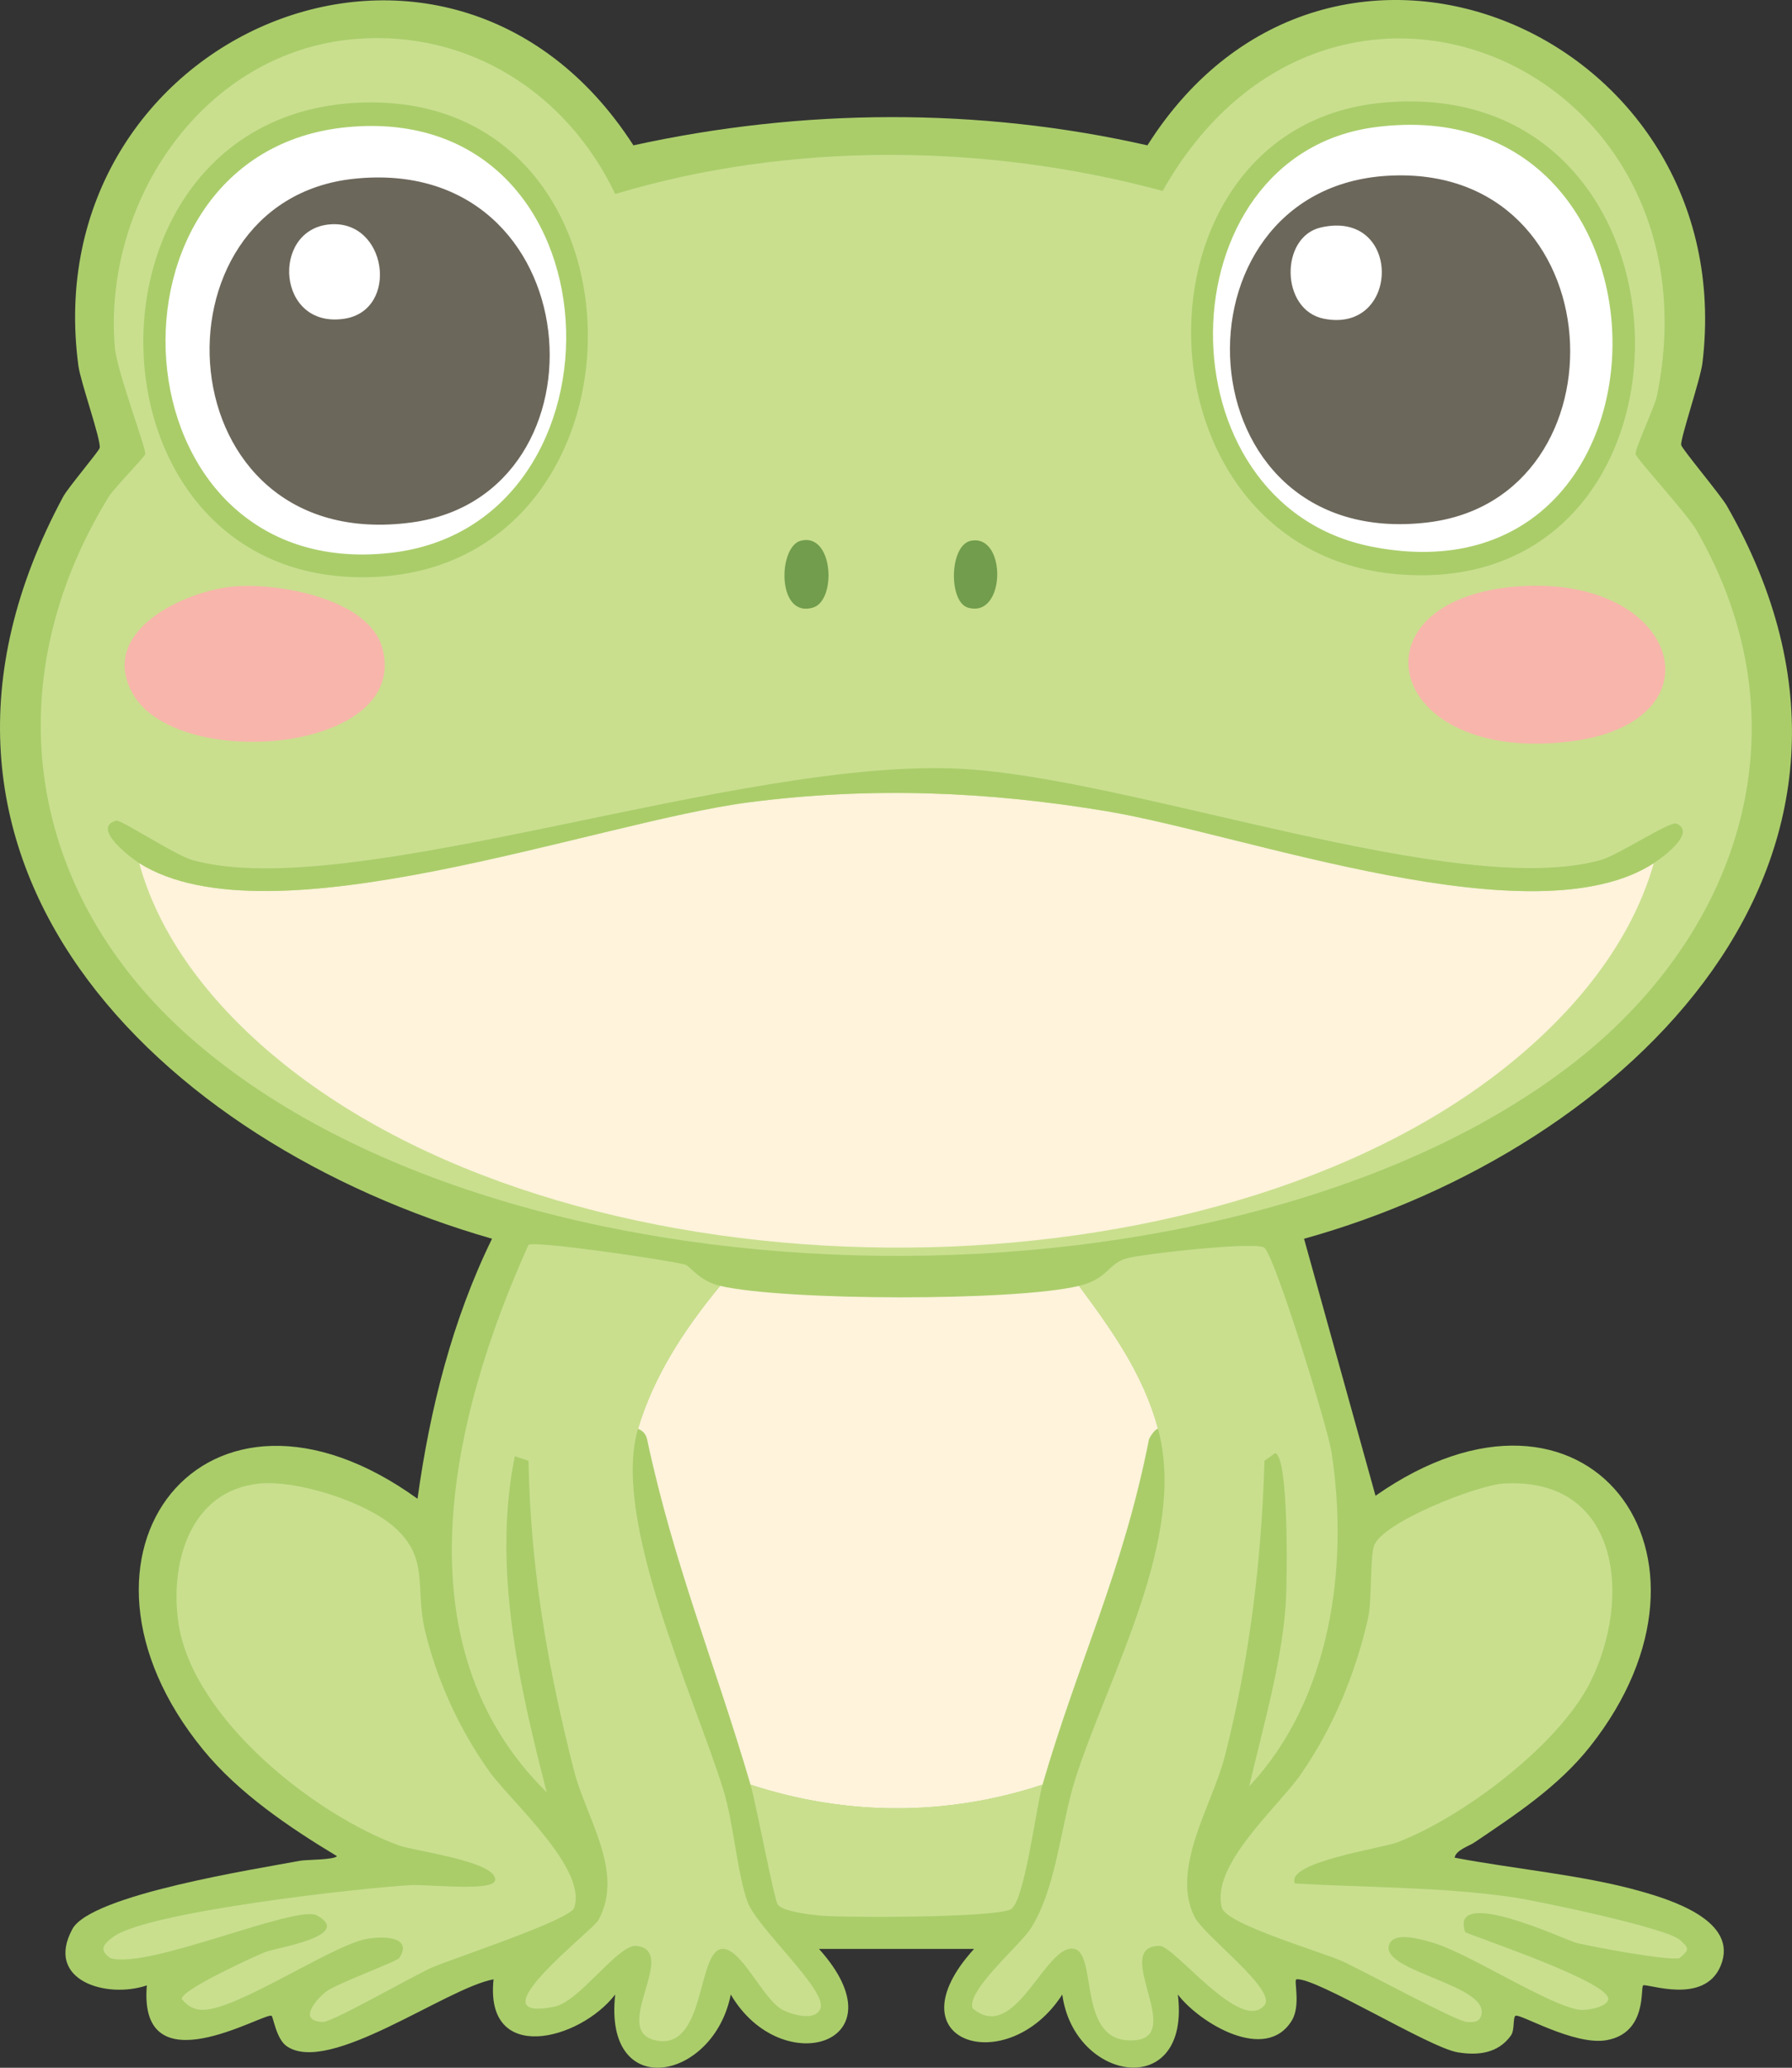 <?xml version="1.0" encoding="UTF-8"?><svg id="b" xmlns="http://www.w3.org/2000/svg" viewBox="0 0 769.58 887.99"><rect x="0" y="0" width="769.58" height="887.99" fill="#333333" stroke="none"/><defs><style>.e{fill:#aacd6a;}.f{fill:#719d4c;}.g{fill:#fff3db;}.h{fill:#6c675b;}.i{fill:#fff;}.j{fill:#c9df8e;}.k{fill:#f8b5ab;}</style></defs><g id="c"><g id="d"><path class="e" d="M633.18,791.24c-2.38,1.61-7.91,3.24-8.49,6.53,25.43,4.86,54.95,7.39,79.67,14.37,13.08,3.69,42.52,12.73,34.61,32-7.05,17.18-31.74,7.46-33.31,8.49-1.28.84,1.91,20.36-15.67,23.51-13.97,2.5-37.57-11.72-39.18-10.45-1.18.93-.23,6.09-1.96,8.49-5.45,7.58-13.98,8.67-22.86,7.18-12.36-2.06-60.99-32.37-69.22-31.35-1.3.16,1.97,11.12-1.96,17.63-11.14,18.47-39.67,1.12-48.98-11.1,5.66,45.69-44.51,37.85-49.63,0-23.49,36.56-74.48,20.68-37.88-19.59h-66.61c36.49,40.53-15.92,57.03-37.88,19.59-7.33,37.28-54.76,46.32-49.63,0-15.27,19.81-56.15,30.25-52.24-6.53-20.39,3.73-70.61,41.33-88.82,28.73-4.56-3.15-5.77-12.7-6.53-13.06-3.22-1.56-57.33,31.59-53.55-13.06-17.31,5.86-43.89-2.1-32-24.16,8-14.85,79.33-25.87,97.96-29.39,2.33-.44,14.69-.35,15.67-1.96-20.51-12.36-42.21-27.03-57.47-45.71-68.46-83.84.98-173.55,92.08-107.76,5.34-38.51,14.87-76.64,32-111.67C68.2,490.87-56.89,369.47,27.14,213.28c2.08-3.86,15.42-19.62,15.67-20.9.67-3.39-8.2-28.24-9.14-35.27C14.6,14.91,192.29-61.52,272.03,62.42c72.45-15.91,148.33-16.42,220.73,0,78.38-123.84,255.36-48.09,238.37,93.39-.84,7-9.52,32.44-9.14,35.27.22,1.62,16.92,21.47,19.59,26.12,86.49,151.02-42.55,276.15-181.55,314.78l30.69,110.37c90.62-63.39,157.32,25.42,92.08,107.76-13.56,17.12-31.83,29.12-49.63,41.14Z"/><path class="g" d="M463.38,552.22c14.2,19.13,27.61,37.96,33.96,61.39-1.4-.02-3.8,3.96-3.92,4.57-11.17,56.76-30.34,95.22-45.71,148.24-41.15,13.57-84.25,13.49-125.39,0-15.23-52.02-32.8-93.98-44.41-148.24-.48-2.25-1.83-3.78-3.92-4.57,6.82-22.93,20.21-43.18,35.27-61.39,27.66,6.44,126.69,6.66,154.12,0Z"/><path class="j" d="M309.26,552.22c-15.05,18.21-28.45,38.46-35.27,61.39-11.48,38.6,23.77,113.82,36.57,154.78,4.53,14.51,5.99,36,10.45,48.33,4.05,11.18,34.08,37.73,31.35,45.71-1.97,5.76-11.98,2.9-16.33.65-8.34-4.32-17.84-27.12-26.12-26.12-10.7,1.29-6.81,44.44-28.73,39.18-18.97-4.55,10.63-38.2-7.84-40.49-7.73-.96-24.46,23.97-35.27,26.12-35.48,7.08,16.38-32.53,18.94-37.22,11.29-20.73-5.24-43.68-10.45-64-11.31-44.15-18.79-87.37-19.59-133.22l-5.88-1.96c-9.66,47.33,1.7,98.07,13.71,144.33-64.58-63.42-40.83-161.82-7.84-235.1,2.81-1.9,61.65,6.79,67.27,8.49,2.31.7,6.08,7.06,15.02,9.14Z"/><path class="j" d="M497.34,613.61c-6.35-23.42-19.76-42.26-33.96-61.39,12.55-3.05,12.29-9.38,20.24-11.76,6.29-1.88,56.39-7.55,59.43-4.57,4.86,4.75,27.13,77.2,28.73,87.51,7.68,49.24-.35,106.48-35.27,143.67,5.83-25.3,13.89-52.39,15.67-78.37.58-8.5,1.46-63.34-4.57-64.65l-4.57,3.27c-1.28,42.96-6.41,85.18-16.98,126.69-5.36,21.04-23.5,48.33-13.06,69.22,4.02,8.05,35.45,31.32,30.04,37.88-10.11,12.27-38.64-25.51-45.06-25.47-22.01.13,14.48,42.9-14.37,40.49-20.37-1.7-12.59-37.01-22.2-39.18-12.45-2.81-25.26,41.35-43.76,25.47-2.57-7.58,20.34-27.05,24.82-33.96,11.41-17.61,12.92-44.76,19.59-65.31,14.61-44.97,47.83-103.17,35.27-149.55Z"/><path class="j" d="M447.71,766.42c-2.8,9.66-7.68,50.43-13.71,53.55-6.89,3.57-71.29,3.72-82.29,2.61-3.83-.39-15.28-1.63-17.63-4.57-1.65-2.07-9.3-43.21-11.76-51.59,41.14,13.49,84.24,13.57,125.39,0Z"/><path class="j" d="M111.38,637.12c16.23-1.57,45.16,7.71,57.47,18.29,15.91,13.68,9.17,26.32,13.71,45.06,5.2,21.43,14.71,42.11,27.43,60.08,9.01,12.73,42.47,41.93,36.57,58.78-1.83,5.23-51.64,21.6-60.73,25.47-7.51,3.19-42.99,23.59-47.02,23.51-11.32-.23-2.97-9.77,1.31-13.06s30.41-12.92,31.35-14.37c6.49-10.01-9.05-9.54-15.67-7.84-15.3,3.93-53.36,29.34-67.92,30.04-4.37.21-7.07-1.37-9.8-4.57-.55-3.89,30.63-18.05,35.92-20.24,4.27-1.77,38.06-6.79,22.2-15.67-8.83-4.95-72.71,23.39-88.82,18.29-5.05-3.49-2.99-5.99,1.31-9.14,14.68-10.76,106.18-21.01,128-22.2,6.71-.37,34.99,2.87,35.92-1.96,1.55-8.09-34.75-12.7-41.14-15.02-36.47-13.27-88.11-54.28-94.69-94.69-4.15-25.51,4.35-57.81,34.61-60.73Z"/><path class="j" d="M645.59,637.12c50.39-3,55.36,49.62,37.22,85.55-13.59,26.93-54.98,58.03-82.94,68.57-6.87,2.59-48.05,8.52-43.76,17.63,31.05,1.78,62.49,1.41,93.39,5.88,10.79,1.56,66.08,13.18,71.84,18.29,4.05,3.59,4.36,4.15,0,7.84-4.15,1.4-37.91-4.89-44.41-6.53-4.19-1.06-54.81-24.96-47.67-4.57,7.38,3.2,61.93,21.45,61.39,28.73-.26,3.42-9.29,5-12.41,4.57-12.95-1.79-47.46-24.22-62.69-28.73-4.5-1.33-16.71-5.16-18.94.65-4.56,11.87,45.48,17.53,39.18,31.35-1.06,2.32-3.8,2.08-5.88,1.96-4.53-.26-45.22-22.37-53.55-26.12-8.8-3.96-49.62-15.79-51.59-22.86-5.11-18.37,24.52-43.73,33.96-57.47,13.95-20.31,23.15-42.53,28.73-66.61,1.81-7.82.84-26,2.61-31.35,3.37-10.17,44.46-26.12,55.51-26.78Z"/><path class="j" d="M153.18,16.71c48.57-3.72,90.48,23.5,111.02,66.61,75.2-22.59,159.45-21.78,235.1-1.31,71.74-126.99,241.35-54,212.24,88.16-.89,4.34-9.51,22.74-9.14,24.82s21.85,25.26,26.12,32.65c47.73,82.66,20.01,171.52-51.59,227.92-144.41,113.74-454.62,112.61-594.29-9.14C11.7,384.58-2.9,294.16,46.73,213.28c2.2-3.59,15.46-17.1,15.67-18.29.42-2.35-12.2-35.62-13.06-45.71-5.34-62.62,38.08-127.54,103.84-132.57Z"/><path class="g" d="M710.24,370.67c-10.62,37.3-38.15,68.38-68.57,91.43-131.65,99.74-390.49,98.47-519.84-5.22-27.64-22.16-52.57-51.58-62.04-86.2,55.93,35.22,195.89-17.61,261.88-26.12,52.12-6.73,102.43-4.77,154.12,3.92,59.08,9.93,183.12,55.62,234.45,22.2Z"/><path class="e" d="M710.24,370.67c-51.33,33.42-175.37-12.27-234.45-22.2-51.69-8.69-102-10.65-154.12-3.92-65.99,8.52-205.95,61.34-261.88,26.12-3.32-2.09-21.01-15.24-9.8-18.29,1.78-.48,25.6,15.03,32.65,16.98,68.31,18.94,234.66-44.39,330.45-39.18,74,4.02,212.62,56.3,274.29,39.18,7.63-2.12,29.9-16.94,32.65-15.67,8.79,4.04-6.55,14.86-9.8,16.98Z"/><path class="k" d="M100.93,251.81c18.62-1.52,57.69,5.19,63.35,26.78,11.73,44.79-87.96,52.86-107.1,19.59-15.56-27.04,22.15-44.6,43.76-46.37Z"/><path class="k" d="M652.12,251.81c69.26-5.01,88.33,58.43,22.2,66.61-80.17,9.92-95.47-61.32-22.2-66.61Z"/><path class="f" d="M343.87,232.22c14.06-3.68,15.57,25.69,5.22,28.73-15.57,4.58-15.01-26.17-5.22-28.73Z"/><path class="f" d="M417.01,232.22c15.42-2.93,15.01,33.5-1.31,28.73-8.45-2.47-8.04-26.96,1.31-28.73Z"/><path class="e" d="M593.34,44.14c142.4-13.74,145.51,214.6,6.53,202.45-115.29-10.08-118.07-191.69-6.53-202.45Z"/><path class="i" d="M590.73,54.59c136.38-17.64,135.4,206.83-1.31,180.24-92.61-18.01-90.48-168.37,1.31-180.24Z"/><path class="h" d="M595.95,75.48c98.08-5.67,104.52,138.63,16.98,148.9-106.49,12.49-113.1-143.34-16.98-148.9Z"/><path class="i" d="M567.22,97.69c35.02-8.03,34.4,45.76,1.31,39.18-18.7-3.72-18.91-35.15-1.31-39.18Z"/><path class="e" d="M153.18,44.14c131.87-6.75,132.01,203.56,2.61,203.76-123.73.19-126.69-197.4-2.61-203.76Z"/><path class="i" d="M149.26,54.59c118.88-11.13,124.76,171.11,18.29,182.86-120.13,13.26-130.16-172.39-18.29-182.86Z"/><path class="h" d="M151.87,76.79c101.86-10.91,112.72,135.82,24.82,147.59-106.77,14.3-114.76-137.96-24.82-147.59Z"/><path class="i" d="M141.42,96.38c24.87-2.35,30.23,36.82,6.53,40.49-29.1,4.5-31.73-38.11-6.53-40.49Z"/></g></g></svg>